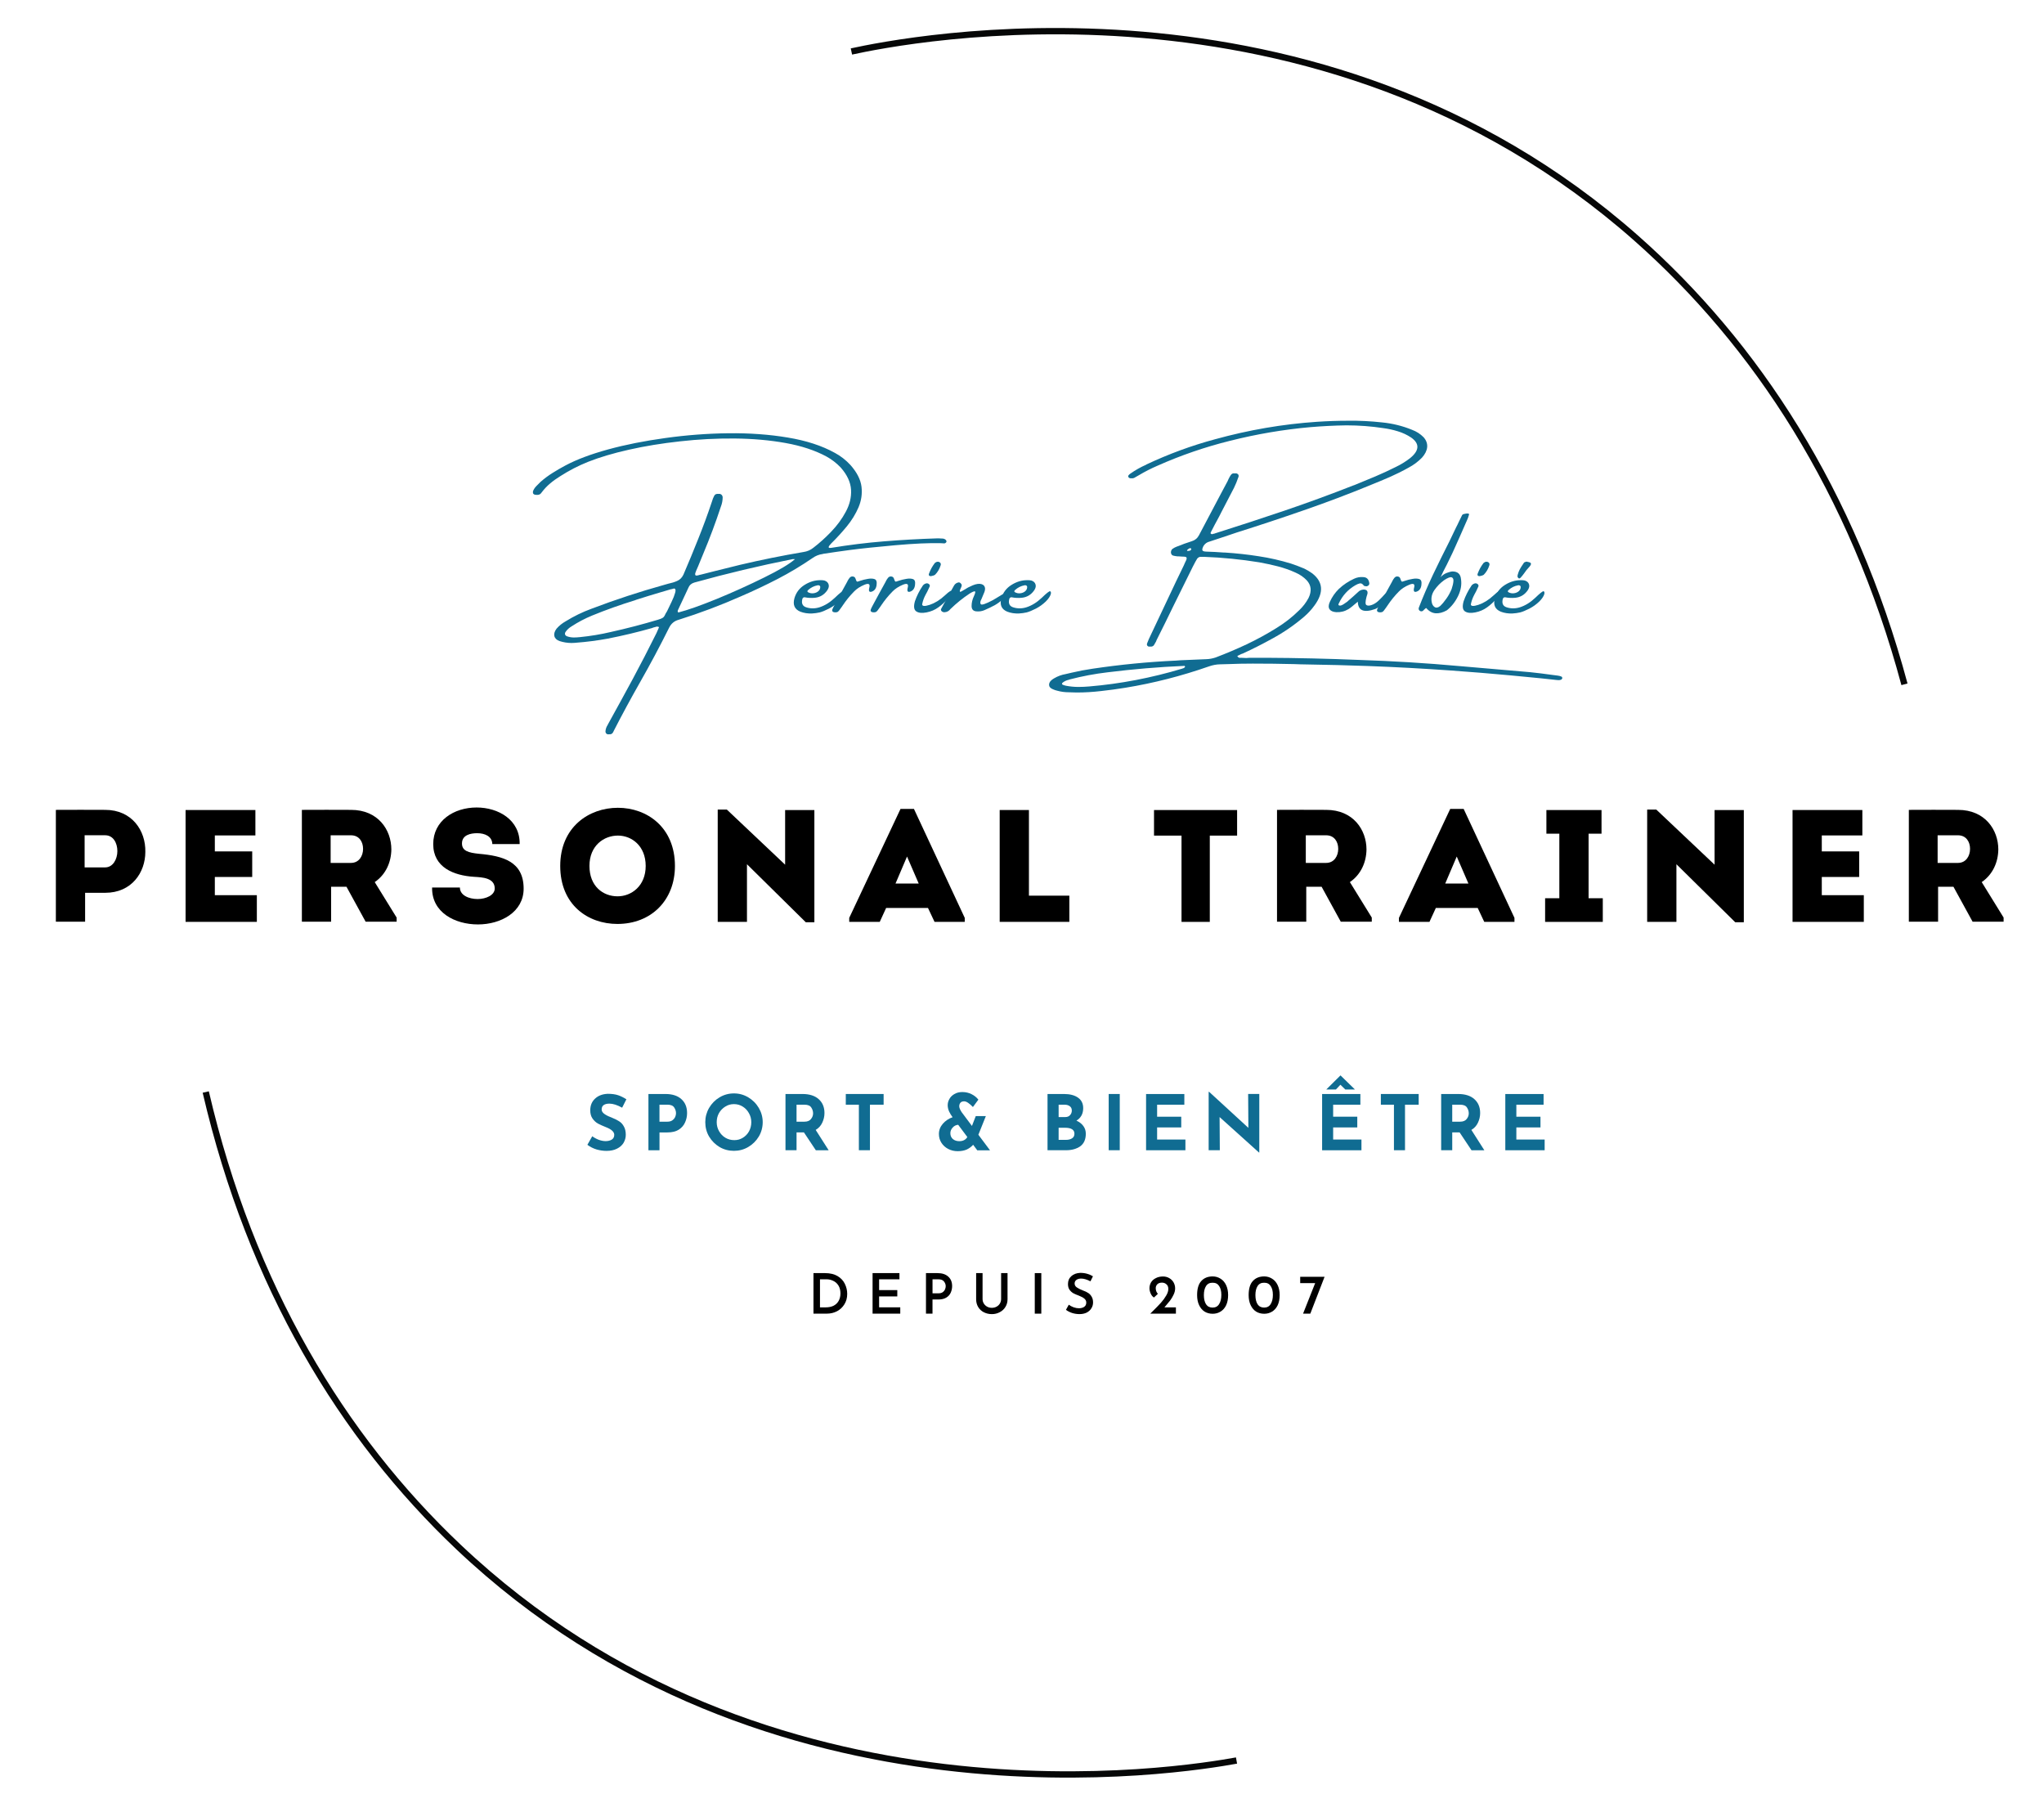 <svg xmlns="http://www.w3.org/2000/svg" id="Logo" viewBox="0 0 970 860"><defs><style>      .st0 {        fill: #106c92;      }      .st1 {        stroke-miterlimit: 1.48;      }      .st1, .st2 {        fill: none;        stroke: #060707;        stroke-width: 3px;      }      .st2 {        stroke-miterlimit: 1.48;      }    </style></defs><path class="st2" d="M404.05,24.43c24.1-5.22,220.95-45.35,372.51,88.65,56.86,50.29,102.62,120.17,127.22,211.63"></path><path class="st1" d="M586.8,835.38c-24.27,4.39-222.38,37.75-369.25-101.35-55.11-52.19-98.45-123.61-119.91-215.86"></path><g id="Depuis_2007"><path d="M386.03,604.1h5.47c2.4,0,4.4.48,5.98,1.41,1.58.94,2.72,2.17,3.44,3.67.75,1.51,1.13,3.1,1.13,4.79,0,1.89-.45,3.54-1.35,4.96-.87,1.4-2.03,2.48-3.5,3.27-1.47.76-3.07,1.13-4.79,1.13h-6.37v-19.24ZM391.9,620.35c1.35,0,2.55-.24,3.61-.73,1.04-.52,1.86-1.27,2.43-2.26.59-1.02.9-2.21.9-3.61,0-1.49-.32-2.76-.96-3.78-.65-1.02-1.47-1.75-2.48-2.2-.99-.48-2-.73-3.05-.73h-3.22v13.31h2.76Z"></path><path d="M426.84,604.1v2.93h-9.65v5.13h8.63v2.99h-8.63v5.19h10.04v2.99h-13.14v-19.24h12.75Z"></path><path d="M444.9,604.1c2.17,0,3.86.55,5.08,1.64,1.24,1.1,1.86,2.59,1.86,4.51,0,1.13-.23,2.19-.68,3.16-.42.94-1.11,1.72-2.09,2.31-.99.61-2.24.9-3.78.9h-2.76v6.71h-3.1v-19.24h5.47ZM445.3,613.69c.86,0,1.54-.17,2.03-.51.52-.37.9-.82,1.13-1.35.23-.52.34-1.03.34-1.52,0-.79-.27-1.52-.79-2.2-.54-.71-1.41-1.07-2.65-1.07h-2.82v6.66h2.76Z"></path><path d="M466.29,616.4c0,.76.18,1.45.56,2.09.41.65.93,1.16,1.58,1.52.68.38,1.42.56,2.26.56s1.58-.18,2.26-.56c.68-.37,1.2-.87,1.58-1.52.37-.63.56-1.33.56-2.09v-12.3h3.05v12.41c0,1.35-.34,2.58-1.02,3.67-.65,1.06-1.55,1.89-2.71,2.48-1.13.61-2.37.9-3.72.9s-2.68-.3-3.84-.9c-1.13-.59-2.02-1.42-2.65-2.48-.65-1.09-.96-2.31-.96-3.67v-12.41h3.05v12.3Z"></path><path d="M494.16,604.1v19.24h-3.1v-19.24h3.1Z"></path><path d="M517.47,607.99c-1.66-.86-3.13-1.3-4.4-1.3-.99,0-1.75.23-2.31.68-.54.42-.79.99-.79,1.69s.34,1.33,1.02,1.81c.71.49,1.69.99,2.93,1.47.97.34,1.81.73,2.48,1.18.68.42,1.21,1,1.64,1.75.45.72.68,1.64.68,2.76,0,1.02-.27,1.95-.79,2.76-.49.83-1.23,1.51-2.2,2.03-.99.49-2.13.73-3.44.73-1.17,0-2.31-.17-3.44-.51-1.13-.37-2.13-.87-2.99-1.52l1.35-2.43c.63.49,1.41.9,2.31,1.24.9.31,1.72.45,2.48.45.93,0,1.75-.2,2.43-.62.71-.45,1.07-1.14,1.07-2.09,0-.75-.31-1.37-.9-1.86-.56-.48-1.38-.93-2.43-1.35-1.1-.41-2.02-.8-2.76-1.18-.72-.41-1.34-.97-1.86-1.69-.49-.71-.73-1.61-.73-2.71,0-1.54.52-2.78,1.58-3.72,1.04-.97,2.45-1.49,4.23-1.58,1.27,0,2.38.16,3.33.45.97.27,1.88.66,2.71,1.18l-1.18,2.37Z"></path><path d="M558.04,620.35v2.99h-12.18l.96-.96c1.76-1.72,3.13-3.13,4.12-4.23,1.02-1.13,1.83-2.26,2.48-3.38.68-1.13,1.02-2.17,1.02-3.16s-.31-1.71-.9-2.2c-.56-.52-1.28-.79-2.14-.79-.94,0-1.68.27-2.2.79-.49.54-.73,1.13-.73,1.81,0,1.1.34,2,1.02,2.71l-1.86,1.75c-.65-.37-1.17-1.02-1.58-1.92-.38-.9-.56-1.72-.56-2.48,0-.97.24-1.89.73-2.76.52-.86,1.27-1.54,2.26-2.03.97-.52,2.12-.79,3.44-.79,1.13,0,2.12.27,2.99.79.86.49,1.54,1.17,2.03,2.03.48.87.73,1.81.73,2.82s-.25,2.02-.73,2.99c-.45.99-1,1.9-1.64,2.76-.65.83-1.55,1.92-2.71,3.27h5.47Z"></path><path d="M575.49,623.39c-1.44,0-2.71-.34-3.84-1.02-1.1-.71-1.96-1.72-2.59-3.05-.65-1.35-.96-2.95-.96-4.79,0-3,.65-5.22,1.97-6.66,1.31-1.47,3.12-2.2,5.42-2.2,1.38,0,2.62.37,3.72,1.07,1.13.68,2,1.69,2.65,3.05.63,1.33.96,2.91.96,4.74s-.32,3.5-.96,4.85c-.65,1.33-1.52,2.31-2.65,2.99-1.1.68-2.34,1.02-3.72,1.02ZM575.43,620.46c1.38,0,2.43-.54,3.1-1.64.71-1.09,1.07-2.55,1.07-4.4s-.37-3.17-1.07-4.23c-.68-1.04-1.72-1.55-3.1-1.52-1.35-.03-2.4.49-3.1,1.58-.68,1.06-1.02,2.48-1.02,4.29s.34,3.26,1.02,4.34c.71,1.06,1.75,1.58,3.1,1.58Z"></path><path d="M599.95,623.39c-1.44,0-2.71-.34-3.84-1.02-1.1-.71-1.96-1.72-2.59-3.05-.65-1.35-.96-2.95-.96-4.79,0-3,.65-5.22,1.97-6.66,1.31-1.47,3.12-2.2,5.42-2.2,1.38,0,2.62.37,3.72,1.07,1.13.68,2,1.69,2.65,3.05.63,1.33.96,2.91.96,4.74s-.32,3.5-.96,4.85c-.65,1.33-1.52,2.31-2.65,2.99-1.1.68-2.34,1.02-3.72,1.02ZM599.89,620.46c1.38,0,2.43-.54,3.1-1.64.71-1.09,1.07-2.55,1.07-4.4s-.37-3.17-1.07-4.23c-.68-1.04-1.72-1.55-3.1-1.52-1.35-.03-2.4.49-3.1,1.58-.68,1.06-1.02,2.48-1.02,4.29s.34,3.26,1.02,4.34c.71,1.06,1.75,1.58,3.1,1.58Z"></path><path d="M628.59,605.85l-6.77,17.49h-3.44l5.75-14.5h-7.11v-2.99h11.56Z"></path></g><g id="Sport"><path class="st0" d="M295.23,525.6c-2.3-1.27-4.32-1.92-6.04-1.92-1.17,0-2.07.23-2.71.68-.65.45-.96,1.16-.96,2.09,0,.83.47,1.57,1.41,2.2.93.65,2.17,1.24,3.72,1.81,1.24.49,2.31,1.04,3.22,1.64.9.56,1.64,1.38,2.2,2.43.59,1.02.9,2.34.9,3.95,0,1.35-.37,2.64-1.07,3.84-.72,1.17-1.78,2.09-3.16,2.76-1.35.68-2.99,1.02-4.91,1.02-1.58,0-3.16-.23-4.74-.68-1.58-.48-3.03-1.21-4.34-2.2l2.31-4.06c.9.68,1.93,1.24,3.1,1.69,1.2.42,2.27.62,3.22.62,1.13,0,2.09-.23,2.88-.68.82-.48,1.24-1.26,1.24-2.31,0-1.38-1.3-2.59-3.89-3.61-1.51-.59-2.76-1.16-3.78-1.69-1.02-.56-1.9-1.37-2.65-2.43-.72-1.04-1.07-2.34-1.07-3.89,0-2.28.75-4.13,2.26-5.53,1.49-1.42,3.51-2.2,6.04-2.31,1.99,0,3.64.23,4.96.68,1.31.45,2.61,1.1,3.89,1.92l-2.03,4.01Z"></path><path class="st0" d="M315.79,519.11c3.27,0,5.78.82,7.56,2.43,1.81,1.62,2.71,3.82,2.71,6.6,0,1.58-.32,3.07-.96,4.46-.61,1.4-1.61,2.54-2.99,3.44-1.4.87-3.19,1.3-5.36,1.3h-3.78v8.46h-5.25v-26.68h8.07ZM316.69,532.25c1.02,0,1.82-.23,2.43-.68.59-.45,1.03-.97,1.3-1.58.25-.59.39-1.18.39-1.75,0-.93-.28-1.83-.85-2.71-.56-.9-1.64-1.35-3.22-1.35h-3.78v8.07h3.72Z"></path><path class="st0" d="M334.7,532.48c0-2.4.59-4.65,1.81-6.77,1.24-2.1,2.89-3.78,4.96-5.02,2.1-1.24,4.37-1.86,6.83-1.86s4.7.62,6.77,1.86c2.1,1.24,3.78,2.92,5.02,5.02,1.24,2.12,1.86,4.37,1.86,6.77s-.62,4.77-1.86,6.83c-1.24,2.07-2.92,3.72-5.02,4.96-2.07,1.21-4.33,1.81-6.77,1.81s-4.77-.59-6.83-1.81c-2.07-1.24-3.72-2.89-4.96-4.96-1.21-2.06-1.81-4.34-1.81-6.83ZM340.12,532.48c0,1.55.37,2.98,1.13,4.29.75,1.33,1.75,2.36,2.99,3.1,1.27.76,2.68,1.13,4.23,1.13s2.85-.37,4.06-1.13c1.24-.75,2.21-1.76,2.93-3.05.71-1.31,1.07-2.76,1.07-4.34s-.38-3-1.13-4.29c-.72-1.31-1.69-2.34-2.93-3.1-1.24-.79-2.64-1.18-4.17-1.18s-2.88.39-4.12,1.18c-1.24.76-2.24,1.79-2.99,3.1-.72,1.28-1.07,2.71-1.07,4.29Z"></path><path class="st0" d="M387.15,545.79l-5.64-8.46h-3.5v8.46h-5.25v-26.68h8.07c3.3,0,5.87.82,7.67,2.43,1.83,1.62,2.76,3.82,2.76,6.6,0,1.62-.37,3.16-1.07,4.63-.68,1.44-1.72,2.57-3.1,3.38l6.15,9.65h-6.09ZM378.02,532.25h3.72c1.42,0,2.45-.41,3.1-1.24.68-.82,1.02-1.72,1.02-2.71s-.28-1.89-.85-2.76c-.56-.9-1.64-1.35-3.22-1.35h-3.78v8.07Z"></path><path class="st0" d="M419.33,519.11v5.08h-6.49v21.6h-5.25v-21.6h-6.21v-5.08h17.94Z"></path><path class="st0" d="M463.74,545.79l-1.92-2.59c-.83.94-1.85,1.69-3.05,2.26-1.21.52-2.64.79-4.29.79s-3.16-.37-4.51-1.07c-1.35-.71-2.43-1.69-3.22-2.93s-1.18-2.62-1.18-4.17c0-1.81.62-3.41,1.86-4.85,1.24-1.42,2.78-2.45,4.63-3.1l-.06-.11c-.56-.71-1.1-1.58-1.58-2.59-.45-1.02-.68-2-.68-2.99s.25-1.99.79-2.93c.52-.97,1.31-1.76,2.37-2.37,1.04-.63,2.31-.96,3.78-.96,1.61,0,3.07.34,4.4,1.02,1.31.65,2.38,1.51,3.22,2.59l-2.59,3.5c-.83-.86-1.58-1.52-2.26-1.97-.68-.48-1.33-.73-1.92-.73-.79,0-1.38.23-1.75.68-.38.45-.56,1.02-.56,1.69s.39,1.62,1.18,2.82l4.85,6.49,1.81-4.68h4.79l-3.55,8.86,5.53,7.39h-6.09ZM455.22,541.5c1.76,0,3.05-.65,3.84-1.97l-4.34-5.81c-1.06.08-1.95.54-2.65,1.35-.72.79-1.07,1.68-1.07,2.65,0,1.13.39,2.06,1.18,2.76.82.68,1.83,1.02,3.05,1.02Z"></path><path class="st0" d="M510.83,531.74c1.42.65,2.51,1.49,3.27,2.54.79,1.06,1.18,2.28,1.18,3.67,0,2.71-.89,4.71-2.65,5.98-1.78,1.24-3.99,1.86-6.66,1.86h-8.86v-26.68h7.84c2.82,0,5.03.59,6.66,1.75,1.61,1.13,2.43,2.79,2.43,4.96,0,1.35-.28,2.54-.85,3.55-.56.99-1.35,1.78-2.37,2.37ZM502.37,530.05h3.22c.93,0,1.66-.3,2.2-.9.56-.59.85-1.33.85-2.2s-.32-1.58-.96-2.03c-.61-.48-1.44-.73-2.48-.73h-2.82v5.87ZM505.76,540.88c1.24,0,2.23-.24,2.99-.73.75-.48,1.13-1.21,1.13-2.2,0-1.88-1.51-2.82-4.51-2.82h-2.99v5.75h3.38Z"></path><path class="st0" d="M531.39,519.11v26.68h-5.25v-26.68h5.25Z"></path><path class="st0" d="M562.04,519.11v5.08h-12.92v5.7h11.45v5.08h-11.45v5.75h13.43v5.08h-18.67v-26.68h18.16Z"></path><path class="st0" d="M597.61,519.11v27.75h-.17l-18.67-16.81.11,15.74h-5.3v-27.7h.23l18.62,17.09-.11-16.08h5.3Z"></path><path class="st0" d="M645.58,519.11v5.08h-12.92v5.7h11.45v5.08h-11.45v5.75h13.43v5.08h-18.67v-26.68h18.16ZM638.42,516.97l-2.31-2.26-2.14,2.26h-4.57l6.71-6.66h.06l6.83,6.66h-4.57Z"></path><path class="st0" d="M673.25,519.11v5.08h-6.49v21.6h-5.25v-21.6h-6.21v-5.08h17.94Z"></path><path class="st0" d="M698.31,545.79l-5.64-8.46h-3.5v8.46h-5.25v-26.68h8.07c3.3,0,5.87.82,7.67,2.43,1.83,1.62,2.76,3.82,2.76,6.6,0,1.62-.37,3.16-1.07,4.63-.68,1.44-1.72,2.57-3.1,3.38l6.15,9.65h-6.09ZM689.18,532.25h3.72c1.42,0,2.45-.41,3.1-1.24.68-.82,1.02-1.72,1.02-2.71s-.28-1.89-.85-2.76c-.56-.9-1.64-1.35-3.22-1.35h-3.78v8.07Z"></path><path class="st0" d="M732.52,519.11v5.08h-12.92v5.7h11.45v5.08h-11.45v5.75h13.43v5.08h-18.67v-26.68h18.16Z"></path></g><g id="Signature"><path class="st0" d="M447.56,255.55c.56.11.99.34,1.3.68.3.34.37.68.23,1.02-.23.31-.48.49-.73.56-.23.04-.49.04-.79,0-.38,0-.76-.01-1.13-.06-5.42-.14-12.58.17-21.49.96-8.91.79-16.1,1.55-21.55,2.26-4.22.56-8.43,1.17-12.64,1.81-.08,0-.21.04-.39.11-1.73.23-3.33.87-4.79,1.92-5.34,3.65-10.87,6.97-16.58,9.93-5.68,2.93-11.49,5.68-17.43,8.24-9.63,4.26-19.46,7.95-29.5,11.11-2.03.54-3.54,1.78-4.51,3.72-4.44,8.91-9.08,17.61-13.93,26.12-4.29,7.56-8.43,15.2-12.41,22.96,0,.03-.03.08-.06.17-.16.37-.37.69-.62.96-.42.34-.89.47-1.41.39-.31.07-.61.07-.9,0-.61-.27-.9-.72-.9-1.35.07-1.1.42-2.13,1.07-3.1.03-.04.06-.1.06-.17,3.98-7.19,7.91-14.37,11.79-21.55,3.86-7.19,7.63-14.47,11.28-21.83.25-.65.54-1.28.85-1.92.11-.3.24-.62.39-.96-.34-.11-.66-.18-.96-.23-.56.11-1.13.27-1.69.45-.2.04-.38.11-.56.23-6.99,1.99-14.09,3.68-21.27,5.08-4.94.9-9.89,1.54-14.89,1.92-.25.03-.48.06-.68.06-.52.03-1.03.06-1.52.06-1.92,0-3.79-.31-5.64-.9-1.38-.49-2.21-1.28-2.48-2.37-.25-1.06.08-2.23,1.02-3.5,1.24-1.42,2.71-2.61,4.4-3.55,3.88-2.4,7.94-4.37,12.18-5.92,11.35-4.32,22.86-8.09,34.52-11.34.63-.18,1.3-.37,1.97-.56,1.49-.3,2.89-.73,4.17-1.3,1.31-.56,2.31-1.55,2.99-2.99,2.44-5.67,4.79-11.35,7.05-17.04,2.28-5.67,4.41-11.45,6.37-17.32,0-.03.01-.08.06-.17.3-1.09.69-2.09,1.18-2.99.23-.34.48-.56.79-.68.34-.11.68-.14,1.02-.11.25-.03.54-.03.85,0,.75.2,1.18.71,1.3,1.52,0,1.55-.28,3.05-.85,4.51,0,.04-.03.1-.06.17-2.48,7.53-5.25,14.92-8.29,22.17-.79,2-1.61,3.98-2.43,5.92-.34.72-.66,1.45-.96,2.2-.38.87-.54,1.47-.45,1.81.07.34.3.49.68.45.41-.03.9-.14,1.47-.34.18-.03.37-.07.56-.11,2.21-.59,4.43-1.16,6.66-1.69,3.98-1.02,8.01-2,12.07-2.99,9.89-2.33,19.86-4.34,29.9-6.04,1.81-.25,3.38-.93,4.74-2.03,2.85-2.17,5.67-4.71,8.46-7.62,2.82-2.93,5.13-6.09,6.94-9.48,1.83-3.38,2.67-6.84,2.48-10.38-.2-3.57-1.83-7.11-4.91-10.6-2-2.1-4.27-3.85-6.83-5.25-5.39-2.89-11.83-5.02-19.35-6.37-7.53-1.35-15.6-2.06-24.2-2.14-8.57-.07-17.19.38-25.84,1.35-8.62.94-16.68,2.26-24.2,3.95-7.53,1.69-13.99,3.61-19.4,5.75-4.63,1.85-9.04,4.12-13.26,6.83-1.72,1.06-3.33,2.2-4.79,3.44-1.49,1.24-2.85,2.68-4.06,4.29-.45.72-1.04,1.1-1.81,1.13h-.68c-.3,0-.58-.03-.85-.11-.25-.07-.48-.24-.68-.51-.07-.18-.11-.39-.11-.62s.03-.41.06-.56c.38-.9.9-1.69,1.58-2.37.68-.71,1.35-1.38,2.03-2.03,1.81-1.58,3.71-2.99,5.7-4.23,1.96-1.24,3.98-2.4,6.04-3.5,5.27-2.82,12.02-5.36,20.25-7.62,8.26-2.26,17.35-4.06,27.25-5.42,9.89-1.38,19.83-2.14,29.84-2.26,10.04-.11,19.42.56,28.15,2.03,8.76,1.44,16.22,3.86,22.39,7.28,2.74,1.47,5.2,3.38,7.39,5.75,3.07,3.47,4.82,6.88,5.25,10.27.41,3.36-.06,6.63-1.41,9.82-1.35,3.16-3.22,6.19-5.58,9.08-2.37,2.86-4.82,5.53-7.33,8.01-.27.27-.55.59-.85.96-.31.38-.44.71-.39.96.03.23.41.31,1.13.23,8.38-1.38,16.75-2.43,25.1-3.1,8.35-.68,16.75-1.14,25.21-1.41h.79c.68,0,1.37.04,2.09.11ZM315.5,291.94c.18-.45.54-1.09,1.07-1.92.68-1.35,1.38-2.83,2.14-4.46.79-1.61,1.35-3.05,1.69-4.29.37-1.24.2-1.92-.51-2.03-.42.08-.83.2-1.24.34-.08,0-.21.03-.39.06-1.58.49-3.19.96-4.79,1.41-3.84,1.13-7.7,2.31-11.56,3.55-.2.08-.38.16-.56.23-6.92,2.12-13.74,4.54-20.42,7.28-3.38,1.4-6.6,3.09-9.65,5.08-1.16.68-2.12,1.55-2.88,2.65-.3.45-.37.86-.23,1.24.11.37.42.65.9.85,1.06.37,2.13.56,3.22.56.94,0,1.9-.06,2.88-.17h.06c4.96-.49,9.83-1.3,14.61-2.43,7.63-1.69,15.15-3.64,22.56-5.87.11-.07.2-.11.28-.11.56-.14,1.09-.35,1.58-.62.52-.25.93-.71,1.24-1.35ZM321.88,290.64c4.51-1.16,10.63-3.33,18.39-6.49,7.74-3.19,15.19-6.56,22.34-10.1,7.18-3.53,12.07-6.44,14.67-8.74h-1.13c-15.72,3.13-31.28,6.83-46.65,11.11-1.4.42-2.34,1.24-2.82,2.48-.94,2-1.86,3.98-2.76,5.92-.72,1.47-1.41,2.96-2.09,4.46-.11.2-.2.42-.23.68,0,.23.08.45.28.68Z"></path><path class="st0" d="M398.05,285.45c-1.33,1.28-2.86,2.4-4.63,3.33-1.78.9-3.24,1.51-4.4,1.81-1.17.27-2.4.44-3.67.51-2,.08-3.84-.2-5.53-.85-2.74-1.13-3.68-3.24-2.82-6.37.79-2.71,2.38-4.81,4.79-6.32,2.44-1.54,4.96-2.28,7.56-2.26h.06c.68-.03,1.3.03,1.86.17,1.02.34,1.65.93,1.92,1.75.3.83.13,1.75-.51,2.76-1.47,2.19-3.47,3.41-5.98,3.67-1.66.16-3.26.08-4.79-.23-.31-.07-.56,0-.79.23-.23.2-.37.44-.39.73-.45,1.96.14,3.22,1.81,3.78,2.06.68,4.19.68,6.37,0,2.55-.82,4.98-2.33,7.28-4.51,2.28-2.21,3.61-3.24,3.95-3.1.37.16.48.59.34,1.3-.31,1.1-1.11,2.3-2.43,3.61ZM383.5,279.98c-.16.16-.27.32-.34.51-.04.2.06.37.28.51.79.45,1.65.62,2.59.51.93-.11,1.72-.45,2.37-1.02.63-.59.92-1.31.85-2.14-.08-.3-.25-.48-.51-.56-.27-.11-.51-.13-.73-.06-1.69.31-3.2,1.06-4.51,2.26Z"></path><path class="st0" d="M415.99,277.61c-.2,1.58-.93,2.62-2.2,3.1-1.28.45-1.69-.18-1.24-1.92.45-1.72-.34-2.16-2.37-1.3-2,.83-3.64,1.9-4.91,3.22-2,2.03-3.78,4.23-5.36,6.6-.16.23-.27.39-.34.51-.45.68-.9,1.3-1.35,1.86-.3.42-.63.68-1.02.79-.41.11-.82.14-1.24.06-.41-.03-.71-.18-.9-.45-.18-.25-.2-.56-.06-.9.23-.59.54-1.21.9-1.86,2.03-3.79,4.09-7.59,6.21-11.39.03-.07.06-.13.06-.17.3-.59.65-1.14,1.07-1.64.45-.48.97-.68,1.58-.56.59.08.99.42,1.18,1.02.25.79.47,1.24.62,1.35.18.11.59.04,1.24-.23,1.38-.48,2.72-.82,4.01-1.02,1.27-.23,2.33-.18,3.16.11.86.31,1.18,1.24.96,2.82Z"></path><path class="st0" d="M434.23,277.61c-.2,1.58-.93,2.62-2.2,3.1-1.28.45-1.69-.18-1.24-1.92.45-1.72-.34-2.16-2.37-1.3-2,.83-3.64,1.9-4.91,3.22-2,2.03-3.78,4.23-5.36,6.6-.16.23-.27.39-.34.51-.45.68-.9,1.3-1.35,1.86-.3.42-.63.68-1.02.79-.41.11-.82.14-1.24.06-.41-.03-.71-.18-.9-.45-.18-.25-.2-.56-.06-.9.23-.59.54-1.21.9-1.86,2.03-3.79,4.09-7.59,6.21-11.39.03-.07.06-.13.06-.17.3-.59.65-1.14,1.07-1.64.45-.48.97-.68,1.58-.56.59.08.99.42,1.18,1.02.25.79.47,1.24.62,1.35.18.11.59.04,1.24-.23,1.38-.48,2.72-.82,4.01-1.02,1.27-.23,2.33-.18,3.16.11.86.31,1.18,1.24.96,2.82Z"></path><path class="st0" d="M449.65,284.21c-1.21,1.44-2.64,2.75-4.29,3.95-1.66,1.21-3.54,2.02-5.64,2.43-2.12.42-3.72.27-4.85-.45-1.16-.75-1.38-2.37-.68-4.85.9-2.59,2.14-5.05,3.72-7.39.37-.52.9-.87,1.58-1.07.48-.11.92-.01,1.3.28.37.27.52.62.45,1.07-.34.79-.72,1.61-1.13,2.43-.42.83-.71,1.35-.85,1.58-.79,1.47-1.34,2.99-1.64,4.57,0,.94,1.2,1.02,3.61.23,2.44-.82,4.81-2.28,7.11-4.4,2.28-2.14,3.38-2.76,3.27-1.86-.08.87-.73,2.03-1.97,3.5ZM443.72,272.76c-.11.08-.37.2-.73.34-.34.11-.72.21-1.13.28-.38.04-.68-.03-.9-.23-.23-.18-.25-.54-.06-1.07.37-.93.75-1.76,1.13-2.48.41-.75.93-1.55,1.58-2.43.41-.37.85-.58,1.3-.62.48-.03.87.1,1.18.39.34.27.45.66.34,1.18-.54,1.81-1.44,3.36-2.71,4.63Z"></path><path class="st0" d="M477.62,281.5c.34.45-.14,1.3-1.41,2.54-1.24,1.21-2.58,2.23-4.01,3.05-1.44.79-3.1,1.61-5.02,2.43-1.24.54-2.58.72-4.01.56-1.4-.18-2.09-1.03-2.09-2.54s.35-3.06,1.07-4.57c.71-1.54.86-2.33.45-2.37-.38-.07-1.21.28-2.48,1.07-3.24,2.14-6.26,4.6-9.08,7.33-.71.94-1.65,1.45-2.82,1.52-.59,0-1.07-.18-1.41-.56-.34-.37-.37-.76-.11-1.18,2-3.72,4.02-7.39,6.09-11,.45-.75,1.13-1.21,2.03-1.41.37-.07.73.06,1.07.39.34.31.51.65.51,1.02-.04.38-.2.82-.45,1.3-.11.31-.23.59-.34.85-.11.27-.16.49-.11.68.03.2.18.25.45.17.34-.18.68-.37,1.02-.56.86-.52,1.69-1.02,2.48-1.47.71-.37,1.44-.71,2.2-1.02.79-.34,1.59-.56,2.43-.68,1.38-.11,2.37.2,2.93.9.56.72.62,1.69.17,2.93-.45,1.13-.93,2.26-1.41,3.38-.61,1.06-.72,1.86-.34,2.43.41.54,2.33-.11,5.75-1.92l2.54-1.52c2.4-1.54,3.69-2.12,3.89-1.75Z"></path><path class="st0" d="M496.25,285.45c-1.33,1.28-2.86,2.4-4.63,3.33-1.78.9-3.24,1.51-4.4,1.81-1.17.27-2.4.44-3.67.51-2,.08-3.84-.2-5.53-.85-2.74-1.13-3.68-3.24-2.82-6.37.79-2.71,2.38-4.81,4.79-6.32,2.44-1.54,4.96-2.28,7.56-2.26h.06c.68-.03,1.3.03,1.86.17,1.02.34,1.65.93,1.92,1.75.3.83.13,1.75-.51,2.76-1.47,2.19-3.47,3.41-5.98,3.67-1.66.16-3.26.08-4.79-.23-.31-.07-.56,0-.79.23-.23.2-.37.44-.39.73-.45,1.96.14,3.22,1.81,3.78,2.06.68,4.19.68,6.37,0,2.55-.82,4.98-2.33,7.28-4.51,2.28-2.21,3.61-3.24,3.95-3.1.37.16.48.59.34,1.3-.31,1.1-1.11,2.3-2.43,3.61ZM481.69,279.98c-.16.16-.27.32-.34.51-.04.2.06.37.28.51.79.45,1.65.62,2.59.51.93-.11,1.72-.45,2.37-1.02.63-.59.92-1.31.85-2.14-.08-.3-.25-.48-.51-.56-.27-.11-.51-.13-.73-.06-1.69.31-3.2,1.06-4.51,2.26Z"></path><path class="st0" d="M741.17,321.21c.11.03.17.13.17.28.03.18.06.31.06.39-.04.14-.11.25-.23.34-.08.11-.17.2-.28.28-.45.18-.9.25-1.35.23-.45,0-.89-.04-1.3-.11-.2-.04-.37-.06-.51-.06-2.12-.2-4.22-.42-6.32-.68-4.89-.49-9.76-.96-14.61-1.41-9.41-.87-18.83-1.64-28.26-2.31-13.2-.94-26.44-1.66-39.71-2.14-9.48-.34-18.98-.59-28.49-.73-1.06-.04-2.12-.06-3.16-.06-1.1,0-2.17-.04-3.22-.11-6.47-.16-12.92-.23-19.35-.23h-.17c-3.81,0-7.59.07-11.34.23-1.4.07-2.76.11-4.12.11-1.69.03-3.43.35-5.19.96-13.09,4.58-26.33,7.97-39.71,10.15-3.88.63-7.76,1.16-11.62,1.58-3.84.45-7.67.68-11.51.68-1.28,0-2.54-.04-3.78-.11-1.89,0-3.69-.25-5.42-.73-.72-.16-1.4-.38-2.03-.68-.54-.2-.99-.48-1.35-.85-.38-.38-.55-.9-.51-1.58.11-.65.39-1.18.85-1.64s.96-.83,1.52-1.13c1.72-1.02,3.57-1.69,5.53-2.03.93-.23,1.92-.45,2.93-.68,3.23-.76,6.5-1.38,9.82-1.86,13.2-1.96,26.36-3.24,39.49-3.84.79-.04,1.55-.1,2.31-.17,4.06-.2,8.09-.37,12.13-.51,1.47-.04,2.93-.31,4.4-.79,4.99-1.89,9.93-3.98,14.78-6.26,4.85-2.3,9.59-4.89,14.22-7.78,3.86-2.37,7.42-5.15,10.66-8.35,1.83-1.72,3.34-3.69,4.51-5.92,1.54-3.19,1.26-5.95-.85-8.29-1.51-1.58-3.27-2.79-5.3-3.67-2.71-1.24-5.53-2.23-8.46-2.99-2.93-.75-5.89-1.38-8.86-1.92-8.55-1.38-17.23-2.26-26.06-2.59h-1.97c-.76.16-1.33.62-1.69,1.41-.2.34-.38.66-.56.96-.38.76-.78,1.51-1.18,2.26-3.13,6.36-6.25,12.68-9.36,18.95-2.59,5.39-5.23,10.72-7.9,16.02-.04.18-.1.35-.17.51-.34.63-.71,1.26-1.07,1.86-.45.48-.99.69-1.58.62-.38.03-.73.01-1.07-.06-.61-.34-.79-.83-.56-1.47.52-1.4,1.13-2.76,1.81-4.12,3.95-8.42,7.9-16.78,11.85-25.1,1.27-2.67,2.55-5.32,3.84-7.95.07-.25.17-.48.28-.68.3-.63.58-1.24.85-1.81.34-.93.06-1.42-.85-1.47-.45-.03-.9-.06-1.35-.06-.61-.03-1.18-.07-1.75-.11h-.39c-.68-.07-1.33-.18-1.92-.34-.61-.18-.96-.65-1.07-1.41,0-.86.28-1.48.85-1.86.59-.41,1.26-.75,1.97-1.02.23-.07.45-.14.68-.23,1.88-.79,3.79-1.48,5.75-2.09.18-.07.41-.14.68-.23,1.49-.45,2.62-1.38,3.38-2.82,3.34-6.35,6.68-12.69,10.04-19.01,1.16-2.17,2.34-4.4,3.55-6.66.14-.34.28-.63.39-.9.3-.63.65-1.27,1.07-1.92.48-.75,1.14-1.03,1.97-.85.34-.07.68-.06,1.02.06.75.34.97.93.68,1.75,0,.04-.03.06-.06.06-.56,1.69-1.24,3.36-2.03,4.96-1.96,3.84-3.95,7.67-5.98,11.51-.65,1.33-1.33,2.62-2.03,3.89-.38.68-.73,1.34-1.07,1.97-.61,1.1-1.18,2.23-1.75,3.38,0,0-.03.04-.06.11-.08.16-.16.34-.23.56-.04.2.06.34.28.45.18.04.35.1.51.17l.11-.11c.3-.03.63-.11,1.02-.23.07-.03.17-.07.28-.11,10.94-3.46,21.86-7.02,32.77-10.72,10.94-3.72,21.83-7.7,32.66-11.96.23-.11.45-.18.68-.23,3.27-1.35,6.54-2.71,9.82-4.06,3.27-1.38,6.52-2.89,9.76-4.51,2.37-1.13,4.6-2.5,6.71-4.12,4.51-3.64,4.71-6.91.62-9.82-1.96-1.31-4.09-2.31-6.37-2.99-2.26-.71-4.6-1.21-6.99-1.52-5.68-.86-11.45-1.3-17.32-1.3h-.11c-5.64.08-11.32.37-17.04.85-12.79,1.13-25.53,3.3-38.19,6.49-11.73,2.91-23.23,6.85-34.47,11.85-2.98,1.28-5.85,2.75-8.63,4.4-.79.49-1.58.94-2.37,1.35-.45.2-.89.25-1.3.17-.56.08-1.02-.07-1.35-.45-.23-.37-.23-.69,0-.96.23-.3.51-.56.85-.79,2.4-1.69,4.91-3.1,7.5-4.23.03,0,.07-.03.11-.11,10.6-4.99,21.45-8.98,32.55-11.96,16.02-4.43,32.11-7.19,48.29-8.29,4.99-.34,9.98-.51,14.95-.51,5.37-.07,10.72.2,16.02.79,4.99.49,9.73,1.66,14.22,3.5,2.14.79,3.98,1.97,5.53,3.55,1.27,1.44,1.83,2.99,1.69,4.68-.16,1.69-.99,3.37-2.48,5.02-1.89,1.92-4.01,3.5-6.37,4.74-2.82,1.58-5.73,3.03-8.69,4.34-2.93,1.28-5.91,2.52-8.91,3.72-.11.04-.25.1-.39.17-10.46,4.29-21.01,8.28-31.65,11.96-10.6,3.69-21.27,7.22-31.98,10.6-1.81.61-3.6,1.21-5.36,1.81-2.52.87-5.02,1.69-7.5,2.48-1.1.27-1.97.87-2.65,1.81-.54.9-.78,1.62-.73,2.14.07.49.65.76,1.75.79,2.82.08,5.66.23,8.52.45h.51c5.42.34,10.73.93,15.96,1.75,5.26.79,10.39,1.96,15.4,3.5,2.14.72,4.23,1.51,6.26,2.37,1.31.65,2.57,1.4,3.78,2.26,5.15,4.03,5.53,9.07,1.13,15.12-1.44,2-3.1,3.82-5.02,5.47-4.67,3.99-9.67,7.42-15,10.32-4.6,2.55-9.28,4.92-14.05,7.11-.54.14-1.1.39-1.69.73-.31.11-.62.25-.96.45.25.45.52.71.79.79.25.11.54.13.85.06h.06c.86.07,1.69.11,2.48.11h.11c.52,0,1.07-.04,1.64-.11h7.5c14.81.07,29.59.41,44.34,1.02,15.98.52,31.9,1.49,47.78,2.93,5.03.41,10.07.85,15.12,1.3,6.09.52,12.18,1.04,18.28,1.58,3.53.37,7.05.8,10.55,1.3.86.11,1.75.23,2.65.34.63.07,1.27.25,1.92.56ZM564.84,261.25c.07-.03.17-.13.28-.28.11-.14.18-.25.23-.34,0-.11-.04-.18-.11-.23-.04-.07-.11-.17-.23-.28,0,0-.03-.01-.06-.06-.54.11-1.02.39-1.47.85-.11.11-.17.23-.17.34.03.11.14.17.34.17.37,0,.76-.06,1.18-.17ZM561.06,317.26c.11-.08.23-.11.34-.11.18-.04.37-.14.56-.28.18-.11.34-.28.45-.51-.11-.23-.21-.37-.28-.39h-.17c-12.11.52-24.24,1.54-36.38,3.05-6.02.71-12,1.83-17.94,3.38-.16.07-.31.13-.45.17-1.06.23-2,.65-2.82,1.3-.2.14-.32.31-.39.51-.04.18.06.35.28.51.52.23,1.07.39,1.64.51,1.92.37,3.86.56,5.87.56,1.72,0,3.44-.08,5.13-.23,14.78-1.24,29.5-4.06,44.17-8.46Z"></path><path class="st0" d="M659.08,281.16c.56.31.62,1.06.17,2.26-.68.87-1.4,1.68-2.14,2.43-.76.72-1.57,1.38-2.43,1.97-.08,0-.11.03-.11.06-.61.42-1.23.78-1.86,1.07-5.46,1.96-8.24.82-8.35-3.44-2.23,1.92-3.69,3.09-4.4,3.5-1.81,1.1-3.77,1.58-5.87,1.47-1.54-.11-2.59-.58-3.16-1.41-.56-.86-.51-2.03.17-3.5,1.02-2.28,2.45-4.34,4.29-6.15,2.14-1.99,4.53-3.58,7.16-4.79,1.42-.68,2.91-.93,4.46-.79,1.54.08,2.45.94,2.76,2.59.14.54.03.99-.34,1.35-.54.45-1.11.55-1.75.28h-.23c-.08-.03-.14-.07-.17-.11-.65-.9-1.3-1.27-1.97-1.13-.68.16-1.4.45-2.14.9-3.5,2.03-6.09,4.88-7.78,8.52-.11.2-.2.38-.23.56,0,.2.07.34.23.45.37.16.8.14,1.3-.06.52-.23,1.03-.52,1.52-.9.52-.37.96-.68,1.3-.9.03-.07.06-.11.06-.11,1.65-1.38,3.27-2.82,4.85-4.29.71-.75,1.59-1.16,2.65-1.24,1.49,0,2.12.68,1.86,2.03-.16.49-.31.99-.45,1.47-.56,2.19-.59,3.47-.06,3.84.56.38,1.38.38,2.48,0,1.13-.37,2.26-1.09,3.38-2.14,1.13-1.09,2.06-2.06,2.82-2.93.79-.86,1.44-1.14,1.97-.85Z"></path><path class="st0" d="M674.54,277.61c-.2,1.58-.93,2.62-2.2,3.1-1.28.45-1.69-.18-1.24-1.92.45-1.72-.34-2.16-2.37-1.3-2,.83-3.64,1.9-4.91,3.22-2,2.03-3.78,4.23-5.36,6.6-.16.23-.27.39-.34.51-.45.68-.9,1.3-1.35,1.86-.3.42-.63.68-1.02.79-.41.11-.82.14-1.24.06-.41-.03-.71-.18-.9-.45-.18-.25-.2-.56-.06-.9.23-.59.54-1.21.9-1.86,2.03-3.79,4.09-7.59,6.21-11.39.03-.07.06-.13.06-.17.3-.59.65-1.14,1.07-1.64.45-.48.97-.68,1.58-.56.59.08.99.42,1.18,1.02.25.79.47,1.24.62,1.35.18.11.59.04,1.24-.23,1.38-.48,2.72-.82,4.01-1.02,1.27-.23,2.33-.18,3.16.11.86.31,1.18,1.24.96,2.82Z"></path><path class="st0" d="M693.9,244.38c.11-.18.34-.34.68-.45.37-.11.76-.18,1.18-.23.41-.07.75-.07,1.02,0,.3.08.42.21.39.39-.27,1.06-.65,2.09-1.13,3.1-.04.11-.11.28-.23.51-1.89,4.37-3.81,8.69-5.75,12.97-.31.65-.59,1.27-.85,1.86-.68,1.47-1.55,3.26-2.59,5.36-1.17,2.19-2.17,4.2-2.99,6.04.79-.93,1.78-1.64,2.99-2.09,1.2-.45,2.12-.68,2.76-.68,2.4.04,3.72,1.24,3.95,3.61.41,2.64-.06,5.34-1.41,8.12-1.35,2.75-3.13,4.99-5.3,6.71-1.89,1.06-3.67,1.52-5.36,1.41-1.66-.14-3.13-.97-4.4-2.48-.16,0-.31.08-.45.23-.18.16-.39.34-.62.56-.25.31-.52.54-.79.68-.23.08-.45.1-.68.06-.23-.03-.41-.11-.56-.23-.48-.37-.63-.86-.45-1.47,1.92-4.99,4.15-10.21,6.71-15.63,2.59-5.42,5.19-10.68,7.78-15.79,1.09-2.33,2.16-4.57,3.22-6.71.45-.82.87-1.71,1.3-2.65.48-1.02,1.02-2.09,1.58-3.22ZM685.33,275.3c-1.78,1.28-3.3,2.82-4.57,4.63-1.24,1.78-1.69,3.65-1.35,5.64.18,1.17.65,2,1.41,2.48.75.49,1.64.32,2.65-.51.97-.93,1.95-2.1,2.93-3.5,1.02-1.42,1.83-2.93,2.48-4.51.48-1.42.76-2.65.85-3.67.11-1.04-.17-1.69-.85-1.92-.65-.23-1.83.23-3.55,1.35Z"></path><path class="st0" d="M710.04,284.21c-1.21,1.44-2.64,2.75-4.29,3.95-1.66,1.21-3.54,2.02-5.64,2.43-2.12.42-3.72.27-4.85-.45-1.16-.75-1.38-2.37-.68-4.85.9-2.59,2.14-5.05,3.72-7.39.37-.52.9-.87,1.58-1.07.48-.11.92-.01,1.3.28.37.27.52.62.45,1.07-.34.79-.72,1.61-1.13,2.43-.42.83-.71,1.35-.85,1.58-.79,1.47-1.34,2.99-1.64,4.57,0,.94,1.2,1.02,3.61.23,2.44-.82,4.81-2.28,7.11-4.4,2.28-2.14,3.38-2.76,3.27-1.86-.08.87-.73,2.03-1.97,3.5ZM704.11,272.76c-.11.08-.37.2-.73.34-.34.11-.72.21-1.13.28-.38.04-.68-.03-.9-.23-.23-.18-.25-.54-.06-1.07.37-.93.75-1.76,1.13-2.48.41-.75.93-1.55,1.58-2.43.41-.37.85-.58,1.3-.62.48-.03.87.1,1.18.39.34.27.45.66.34,1.18-.54,1.81-1.44,3.36-2.71,4.63Z"></path><path class="st0" d="M730.45,285.45c-1.33,1.28-2.86,2.4-4.63,3.33-1.78.9-3.24,1.51-4.4,1.81-1.17.27-2.4.44-3.67.51-2,.08-3.84-.2-5.53-.85-2.74-1.13-3.68-3.24-2.82-6.37.79-2.71,2.38-4.81,4.79-6.32,2.44-1.54,4.96-2.28,7.56-2.26h.06c.68-.03,1.3.03,1.86.17,1.02.34,1.65.93,1.92,1.75.3.83.13,1.75-.51,2.76-1.47,2.19-3.47,3.41-5.98,3.67-1.66.16-3.26.08-4.79-.23-.31-.07-.56,0-.79.23-.23.2-.37.44-.39.73-.45,1.96.14,3.22,1.81,3.78,2.06.68,4.19.68,6.37,0,2.55-.82,4.98-2.33,7.28-4.51,2.28-2.21,3.61-3.24,3.95-3.1.37.16.48.59.34,1.3-.31,1.1-1.11,2.3-2.43,3.61ZM715.9,279.98c-.16.16-.27.32-.34.51-.04.2.06.37.28.51.79.45,1.65.62,2.59.51.93-.11,1.72-.45,2.37-1.02.63-.59.92-1.31.85-2.14-.08-.3-.25-.48-.51-.56-.27-.11-.51-.13-.73-.06-1.69.31-3.2,1.06-4.51,2.26ZM723.12,267.12c.14-.23.37-.37.68-.45.3-.11.59-.17.9-.17.07.08.14.11.23.11.11,0,.23.03.34.06.75.16,1.16.38,1.24.68.07.31-.03.65-.28,1.02-.23.34-.49.66-.79.96-.76.79-1.47,1.69-2.14,2.71-.61.83-1.16,1.51-1.64,2.03-.45.49-.82.56-1.07.23-.27-.23-.42-.47-.45-.73,0-.25.03-.54.11-.85.23-.9.54-1.75.96-2.54.45-.82.93-1.61,1.47-2.37.14-.18.3-.41.45-.68Z"></path></g><g id="Personal"><path d="M26.51,437.36v-53.07c7.89,0,15.54-.08,23.43,0,12.74,0,19.26,9.93,19.03,19.94,0,9.71-6.44,19.41-19.03,19.41h-9.55v13.72h-13.88ZM49.94,411.58c3.64,0,5.76-3.87,5.76-7.73s-1.97-7.51-5.76-7.51h-9.78v15.24h9.78Z"></path><path d="M121.21,396.42h-19.26v7.58h17.74v12.13h-17.74v8.64h19.94v12.66h-33.82v-53.07h33.13v12.06Z"></path><path d="M188.23,435.39v1.97h-14.71l-9.1-16.6h-7.28v16.6h-13.88v-53.07c7.89,0,15.54-.08,23.35,0,12.81,0,19.11,9.48,19.11,18.8-.08,6.07-2.65,11.9-7.89,15.47l10.39,16.83ZM166.54,409.46c3.87,0,5.76-3.34,5.76-6.67s-1.82-6.44-5.76-6.44h-9.63v13.12h9.63Z"></path><path d="M218.25,421.14c0,3.64,4.17,5.46,8.42,5.46,3.94,0,8.11-1.82,8.11-5,0-5.08-5.91-5.31-9.78-5.54-9.71-.61-19.41-4.47-19.41-15.54s9.78-17.36,20.62-17.36c10.24,0,20.62,5.84,20.4,17.36h-12.97c-.08-3.64-3.49-5.16-7.2-5.16-3.11,0-7.2.83-7.2,4.85,0,3.56,3.03,4.4,8.11,4.93,11.3.99,21.15,3.64,21.15,16.53,0,11.15-10.84,16.98-21.68,16.98s-21.99-5.61-21.76-17.51h13.19Z"></path><path d="M293,438.42c-14.03,0-27.14-9.1-27.14-27.52s13.57-27.6,27.37-27.6,27.07,9.25,27.07,27.6c0,16.23-11.22,27.52-27.3,27.52ZM293.08,425.31c6.6,0,13.34-4.93,13.34-14.41s-6.6-14.41-13.19-14.41-13.5,4.7-13.5,14.41,6.52,14.41,13.34,14.41Z"></path><path d="M354.48,410.07v27.37h-13.88v-53.3h4.32l27.67,26.16v-25.93h13.88v53.23h-4.09l-27.9-27.52Z"></path><path d="M420.52,430.84l-3.03,6.6h-14.48v-1.9l24.34-51.71h6.37l24.11,51.71v1.9h-14.33l-3.11-6.6h-19.87ZM424.99,419.24h10.99l-5.54-12.81-5.46,12.81Z"></path><path d="M488.29,425h19.18v12.43h-33.06v-53.07h13.88v40.64Z"></path><path d="M547.65,396.5v-12.13h39.43v12.13h-12.96v40.94h-13.42v-40.94h-13.04Z"></path><path d="M650.99,435.39v1.97h-14.71l-9.1-16.6h-7.28v16.6h-13.88v-53.07c7.88,0,15.54-.08,23.35,0,12.81,0,19.11,9.48,19.11,18.8-.08,6.07-2.65,11.9-7.88,15.47l10.39,16.83ZM629.31,409.46c3.87,0,5.76-3.34,5.76-6.67s-1.82-6.44-5.76-6.44h-9.63v13.12h9.63Z"></path><path d="M681.39,430.84l-3.03,6.6h-14.48v-1.9l24.34-51.71h6.37l24.11,51.71v1.9h-14.33l-3.11-6.6h-19.87ZM685.86,419.24h10.99l-5.54-12.81-5.46,12.81Z"></path><path d="M760.62,426.22v11.22h-27.37v-11.22h6.75v-30.63h-6.14v-11.22h26.16v11.22h-6.14v30.63h6.75Z"></path><path d="M795.56,410.07v27.37h-13.88v-53.3h4.32l27.67,26.16v-25.93h13.88v53.23h-4.09l-27.9-27.52Z"></path><path d="M883.81,396.42h-19.26v7.58h17.74v12.13h-17.74v8.64h19.94v12.66h-33.82v-53.07h33.13v12.06Z"></path><path d="M950.83,435.39v1.97h-14.71l-9.1-16.6h-7.28v16.6h-13.88v-53.07c7.88,0,15.54-.08,23.35,0,12.81,0,19.11,9.48,19.11,18.8-.08,6.07-2.65,11.9-7.88,15.47l10.39,16.83ZM929.15,409.46c3.87,0,5.76-3.34,5.76-6.67s-1.82-6.44-5.76-6.44h-9.63v13.12h9.63Z"></path></g></svg>